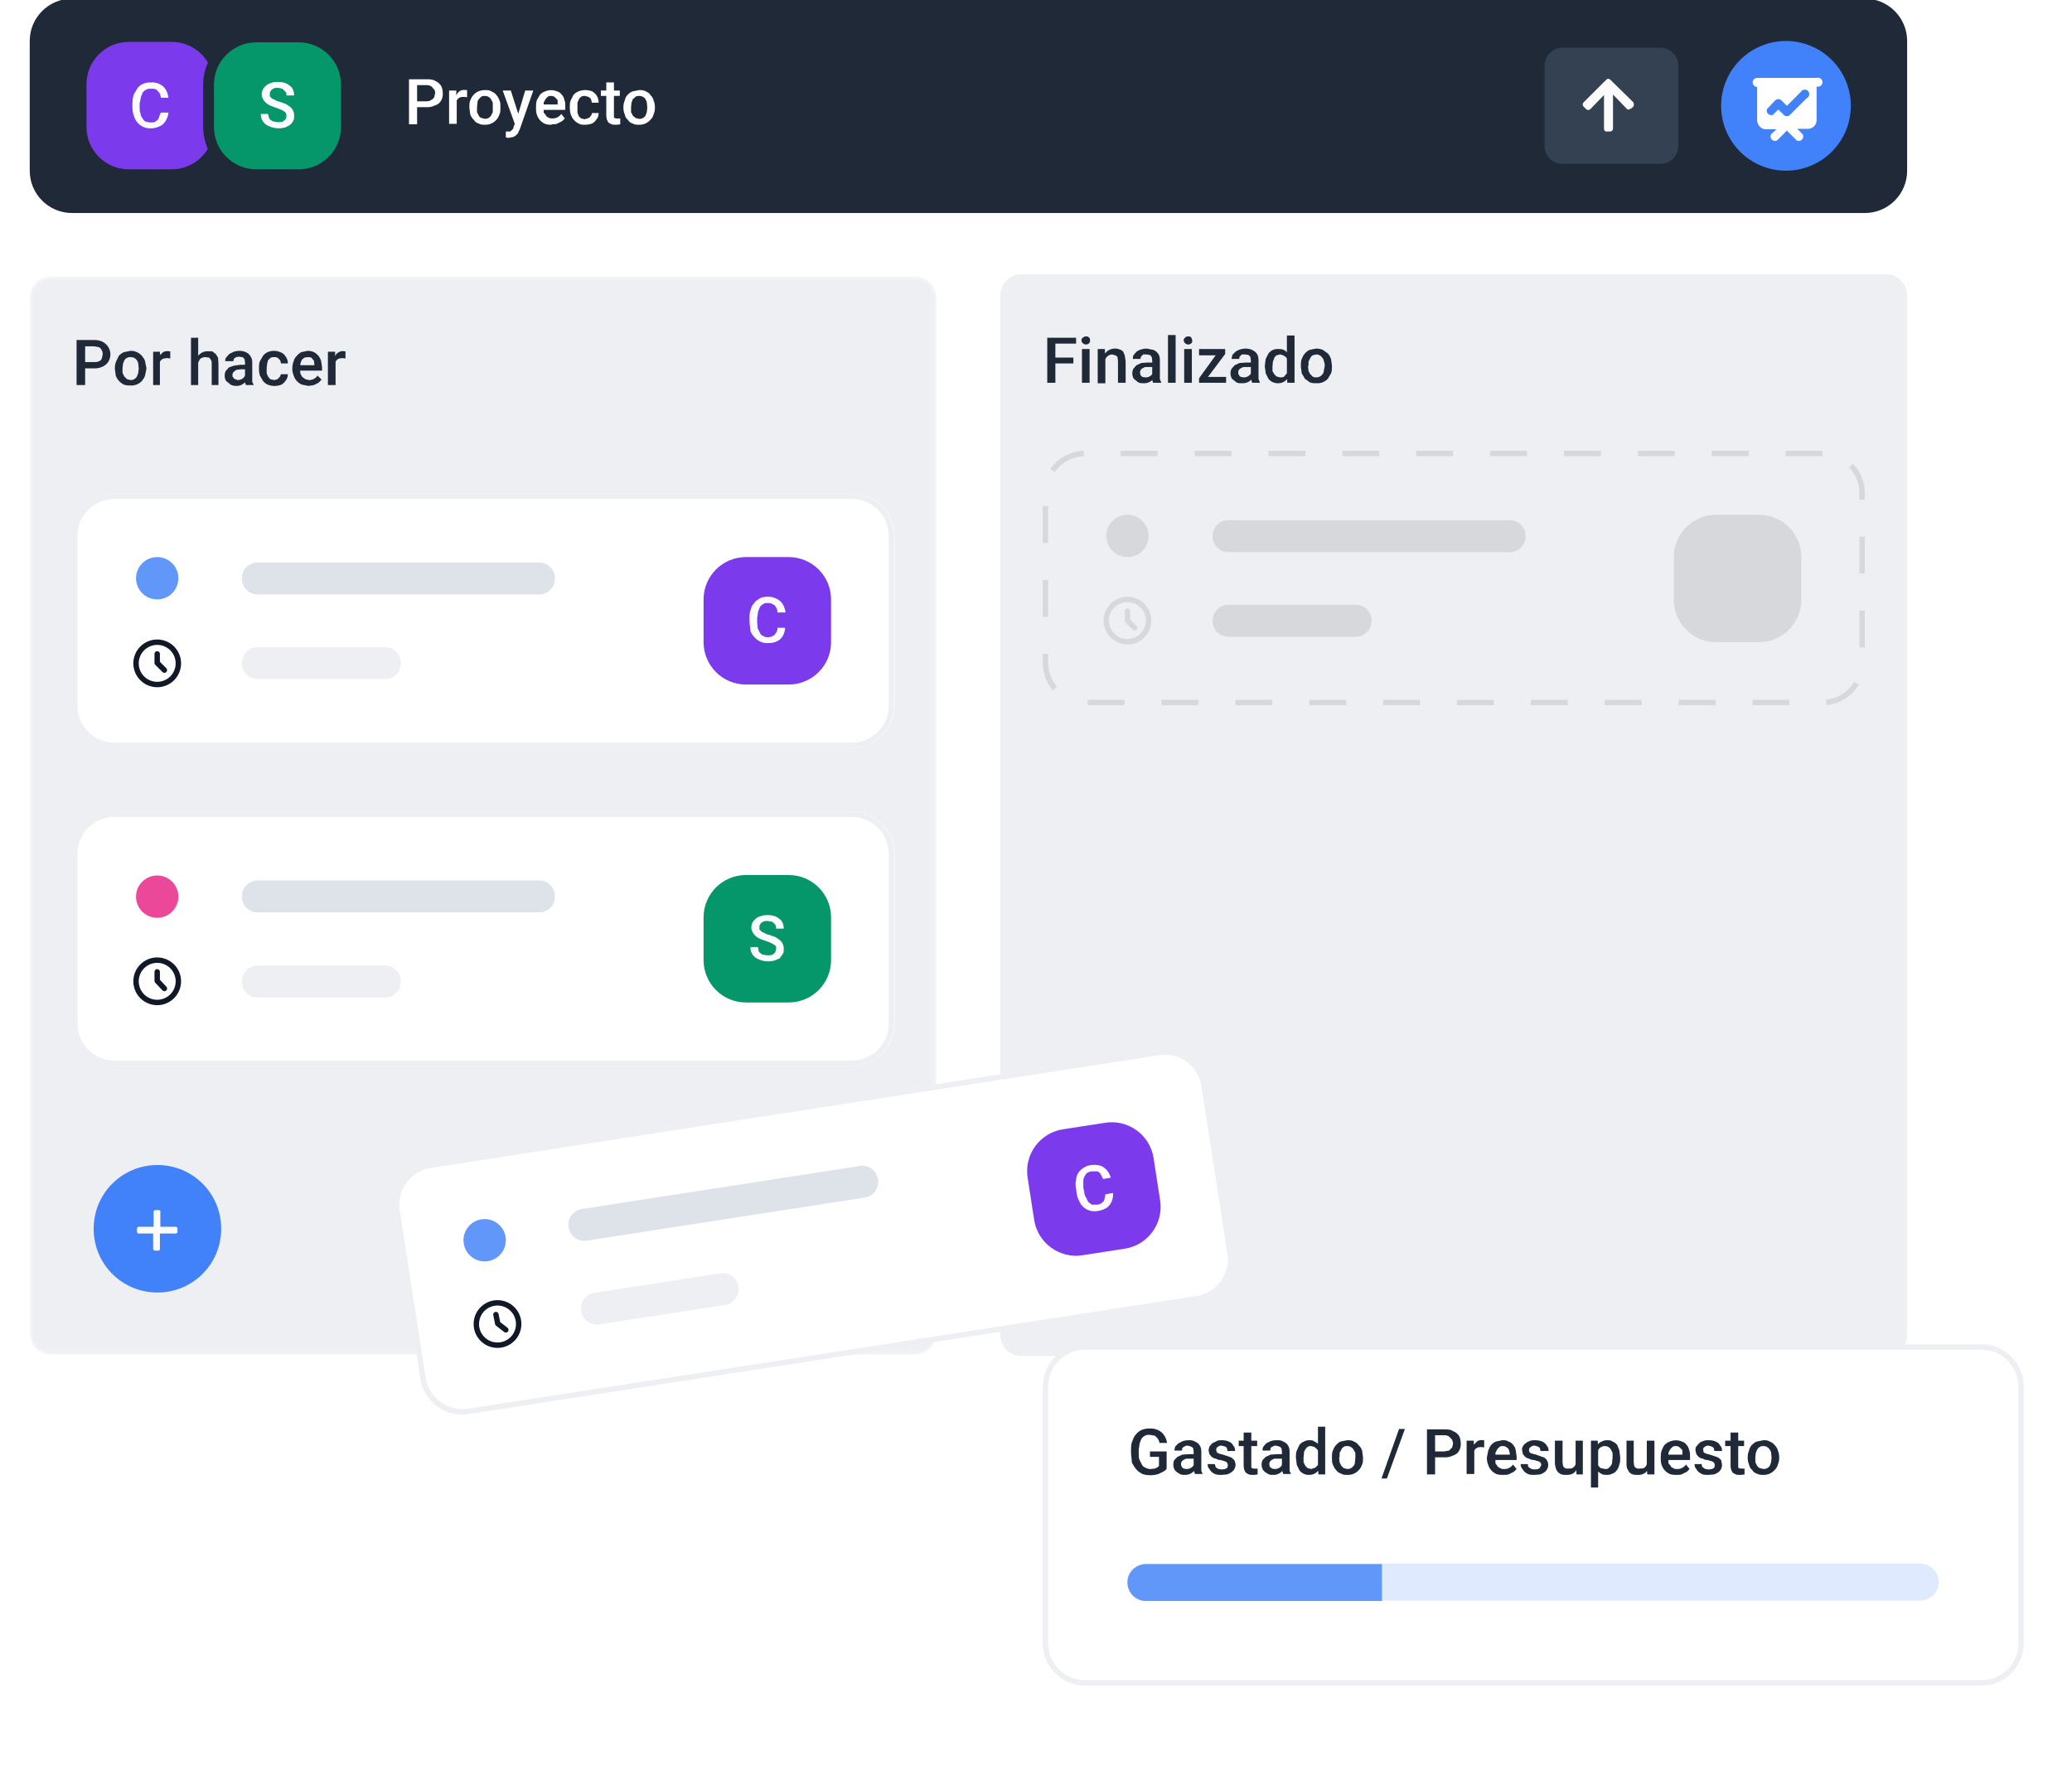 <svg width="460" height="392" viewBox="0 0 460 392" fill="none" xmlns="http://www.w3.org/2000/svg">
<g clip-path="url(#clip0_2587_2902)">
<path d="M414 -0.3H16C10.808 -0.3 6.6 3.908 6.6 9.1V37.9C6.6 43.091 10.808 47.3 16 47.3H414C419.191 47.3 423.4 43.091 423.4 37.9V9.1C423.4 3.908 419.191 -0.3 414 -0.3Z" fill="#1F2937"/>
<path d="M38.1 9.3H28.6C23.409 9.3 19.2 13.509 19.2 18.7V28.2C19.2 33.392 23.409 37.6 28.6 37.6H38.1C43.292 37.6 47.5 33.392 47.5 28.2V18.7C47.5 13.509 43.292 9.3 38.1 9.3Z" fill="#7C3AED"/>
<path d="M35.7 25H37.4C37.347 25.64 37.141 26.257 36.8 26.8C36.5 27.3 36.1 27.8 35.5 28C34.9 28.3 34.3 28.5 33.5 28.5C32.934 28.528 32.368 28.425 31.848 28.199C31.328 27.974 30.867 27.632 30.5 27.2C30.1 26.8 29.9 26.2 29.7 25.7C29.487 25.055 29.386 24.379 29.4 23.7V23C29.4 22.3 29.5 21.6 29.7 21L30.5 19.6C30.832 19.152 31.282 18.806 31.8 18.6C32.3 18.4 32.8 18.3 33.5 18.3C34.19 18.258 34.879 18.396 35.5 18.7C36.1 19 36.5 19.4 36.8 19.9C37.1 20.4 37.3 21 37.4 21.7H35.7C35.7 21.3 35.5 20.9 35.4 20.6L34.7 19.9C34.4 19.7 34 19.7 33.5 19.7C33.1 19.7 32.8 19.7 32.5 19.9C32.187 20.029 31.911 20.235 31.7 20.5L31.3 21.5L31 23V23.8C31 24.4 31 24.8 31.2 25.2C31.2 25.6 31.4 26 31.6 26.2C31.8 26.6 32 26.8 32.3 27L33.3 27.2C33.8 27.2 34.3 27.2 34.5 27C34.8 26.8 35.1 26.6 35.2 26.3L35.6 25.2L35.7 25Z" fill="#FBFBFB"/>
<path d="M66.3 8.2H56.9C51.046 8.2 46.3 12.946 46.3 18.8V28.2C46.3 34.054 51.046 38.8 56.9 38.8H66.3C72.154 38.8 76.9 34.054 76.9 28.2V18.8C76.9 12.946 72.154 8.2 66.3 8.2Z" fill="#059669" stroke="#1F2937" stroke-width="2.4"/>
<path d="M63.6 25.8L63.5 25.2C63.436 25.043 63.333 24.906 63.2 24.8L62.5 24.4L61.5 24L60.1 23.5C59.745 23.34 59.409 23.138 59.1 22.9C58.8 22.6 58.5 22.3 58.4 22C58.214 21.699 58.11 21.354 58.1 21C58.092 20.61 58.179 20.225 58.353 19.876C58.527 19.528 58.784 19.227 59.1 19C59.4 18.7 59.8 18.5 60.3 18.4C60.7 18.2 61.2 18.2 61.7 18.2C62.4 18.2 63.1 18.3 63.7 18.6C64.2 18.9 64.6 19.2 64.9 19.6C65.2 20.2 65.3 20.6 65.3 21.2H63.6C63.6 20.9 63.6 20.6 63.4 20.4L62.7 19.7L61.7 19.5C61.3 19.5 60.9 19.5 60.7 19.7C60.572 19.739 60.453 19.803 60.349 19.889C60.246 19.975 60.162 20.081 60.1 20.2C59.9 20.4 59.9 20.7 59.9 20.9V21.4L60.4 21.9L61.1 22.2C61.3 22.4 61.7 22.5 62.1 22.6L63.5 23.1L64.5 23.8C64.774 24.053 64.988 24.363 65.127 24.709C65.265 25.055 65.324 25.428 65.3 25.8C65.3 26.2 65.3 26.6 65.1 26.8C64.9 27.2 64.7 27.5 64.3 27.8L63.3 28.3C62.597 28.495 61.86 28.542 61.138 28.439C60.415 28.335 59.721 28.084 59.1 27.7C58.715 27.432 58.404 27.072 58.194 26.653C57.984 26.234 57.883 25.768 57.9 25.3H59.5L59.7 26.1C59.8 26.4 60 26.6 60.2 26.7C60.4 26.9 60.6 27 60.9 27C61.522 27.175 62.179 27.175 62.8 27L63.4 26.5L63.6 25.8Z" fill="#FBFBFB"/>
<path d="M94.7 23.8H92V22.5H94.7C95.1 22.5 95.5 22.4 95.7 22.2C96 22.1 96.2 21.9 96.4 21.6L96.6 20.7C96.6 20.4 96.6 20.1 96.4 19.9L95.8 19.2C95.47 18.995 95.088 18.891 94.7 18.9H92.6V27.6H90.8V17.6H94.7C95.4 17.6 96.1 17.6 96.7 18C97.2 18.2 97.6 18.6 97.9 19C98.2 19.6 98.3 20.1 98.3 20.7C98.338 21.294 98.199 21.886 97.9 22.4C97.6 22.9 97.2 23.2 96.6 23.4C95.979 23.704 95.29 23.842 94.6 23.8H94.7ZM101.4 21.5V27.5H99.7V20.1H101.3V21.5H101.4ZM103.7 20.1V21.6C103.207 21.481 102.693 21.481 102.2 21.6C101.978 21.678 101.779 21.81 101.622 21.985C101.465 22.16 101.354 22.371 101.3 22.6L101.2 23.3H100.8C100.8 22.8 100.8 22.4 101 22C101 21.6 101.2 21.3 101.4 21C101.6 20.6 101.8 20.4 102.1 20.2C102.496 19.981 102.956 19.91 103.4 20H103.7V20.1ZM104.2 23.9V23.8C104.2 23.2 104.2 22.8 104.4 22.3C104.6 21.8 104.8 21.4 105.1 21.1C105.4 20.753 105.777 20.479 106.2 20.3C106.6 20.1 107.2 20 107.7 20C108.2 20 108.7 20 109.1 20.3C109.6 20.5 109.9 20.7 110.2 21.1C110.5 21.4 110.7 21.8 110.9 22.3C111.1 22.7 111.1 23.3 111.1 23.8V23.9C111.1 24.5 111.1 24.9 110.9 25.4C110.7 25.9 110.5 26.3 110.2 26.6C109.89 26.956 109.505 27.24 109.073 27.43C108.641 27.62 108.172 27.712 107.7 27.7C107.1 27.7 106.7 27.7 106.2 27.4C105.8 27.3 105.4 27 105.2 26.6C104.8 26.3 104.6 25.9 104.4 25.4L104.2 23.9ZM105.9 23.8V24.9L106.3 25.7C106.4 25.9 106.6 26.1 106.9 26.2L107.7 26.4C107.957 26.396 108.209 26.331 108.435 26.209C108.662 26.087 108.855 25.913 109 25.7L109.4 24.9V22.8L109 22C108.855 21.788 108.662 21.613 108.435 21.491C108.209 21.369 107.957 21.304 107.7 21.3C107.3 21.3 107.1 21.3 106.8 21.5L106.3 22C106.1 22.3 106 22.5 106 22.8L105.9 23.8ZM114.6 26.8L116.6 20.1H118.4L115.4 28.7L115.1 29.3C115.1 29.5 114.9 29.7 114.7 29.9C114.505 30.115 114.267 30.286 114 30.4L113 30.6H112.7C112.566 30.571 112.432 30.537 112.3 30.5V29.2C112.4 29.203 112.5 29.203 112.6 29.2H113.3L113.7 28.8C113.9 28.7 114 28.5 114 28.2L114.6 26.8ZM113.4 20.1L115.2 25.7L115.5 27.5L114.4 27.8L111.6 20.1H113.4ZM122.5 27.7C122 27.7 121.5 27.7 121 27.5C120.576 27.312 120.197 27.036 119.887 26.692C119.577 26.347 119.343 25.941 119.2 25.5C119.051 25.049 118.983 24.575 119 24.1V23.8C119 23.3 119 22.8 119.2 22.2L119.9 21C120.211 20.689 120.586 20.45 121 20.3C121.426 20.116 121.885 20.02 122.35 20.02C122.814 20.02 123.274 20.116 123.7 20.3C124.1 20.4 124.5 20.7 124.7 21C125 21.3 125.2 21.7 125.3 22.2C125.5 22.6 125.5 23.1 125.5 23.6V24.4H119.8V23.2H123.8V22.2L123.2 21.6C123 21.4 122.7 21.3 122.3 21.3C122.1 21.3 121.8 21.3 121.6 21.5L121.1 22L120.7 22.8V25L121.2 25.6C121.3 25.9 121.5 26 121.8 26.1C122 26.3 122.3 26.3 122.6 26.3C122.991 26.317 123.38 26.234 123.73 26.059C124.079 25.884 124.379 25.623 124.6 25.3L125.4 26.3L124.8 26.9L123.8 27.4C123.5 27.6 123 27.6 122.5 27.6V27.7ZM129.9 26.4C130.1 26.4 130.4 26.4 130.6 26.2C130.8 26.2 131 26 131.1 25.8C131.3 25.6 131.4 25.4 131.4 25.1H132.9C132.9 25.6 132.8 26.1 132.5 26.4C132.251 26.808 131.908 27.151 131.5 27.4C131 27.6 130.5 27.7 129.9 27.7C129.3 27.7 128.9 27.7 128.4 27.4C128.013 27.208 127.672 26.936 127.4 26.6C127.1 26.3 126.9 25.9 126.7 25.4C126.567 24.945 126.5 24.474 126.5 24V23.7C126.5 23.2 126.5 22.7 126.7 22.3L127.3 21.1C127.6 20.7 128 20.5 128.4 20.3C129.393 19.894 130.506 19.894 131.5 20.3C131.937 20.552 132.297 20.917 132.544 21.357C132.79 21.797 132.913 22.296 132.9 22.8H131.4L131.2 22C131 21.8 130.9 21.6 130.6 21.5L129.9 21.3C129.5 21.3 129.3 21.3 129 21.5C128.8 21.7 128.6 21.8 128.5 22.1L128.2 22.8V25L128.5 25.8L129 26.3L129.9 26.5V26.4ZM137.6 20.1V21.3H133.4V20.1H137.6ZM134.6 18.3H136.3V26.1L136.7 26.3H137.1C137.299 26.323 137.5 26.323 137.7 26.3V27.6C137.339 27.68 136.969 27.714 136.6 27.7C136.2 27.7 135.9 27.7 135.6 27.5C135.3 27.4 135 27.2 134.9 26.9C134.7 26.5 134.6 26.1 134.6 25.6V18.3ZM138.4 23.9V23.8C138.4 23.2 138.5 22.8 138.7 22.3C138.8 21.8 139 21.4 139.3 21.1C139.6 20.753 139.977 20.479 140.4 20.3L141.9 20C142.4 20 142.9 20 143.4 20.3C143.8 20.5 144.2 20.7 144.4 21.1C144.7 21.4 145 21.8 145.1 22.3C145.3 22.7 145.4 23.3 145.4 23.8V23.9C145.4 24.5 145.3 24.9 145.1 25.4C145 25.9 144.7 26.3 144.4 26.6C144.09 26.956 143.705 27.24 143.273 27.43C142.841 27.62 142.372 27.712 141.9 27.7C141.4 27.7 140.9 27.7 140.4 27.4C140 27.3 139.6 27 139.4 26.6C139 26.3 138.8 25.9 138.7 25.4C138.5 25 138.4 24.4 138.4 23.9ZM140.1 23.8V24.9L140.5 25.7L141.1 26.2L141.9 26.4C142.174 26.413 142.446 26.355 142.691 26.233C142.936 26.11 143.146 25.927 143.3 25.7L143.6 24.9L143.7 23.9V23.8L143.6 22.8C143.6 22.5 143.4 22.3 143.3 22C143.146 21.773 142.936 21.59 142.691 21.467C142.446 21.345 142.174 21.287 141.9 21.3C141.6 21.3 141.3 21.3 141.1 21.5L140.5 22L140.2 22.8L140.1 23.8Z" fill="white"/>
<path d="M368.6 10.6H346.9C344.691 10.6 342.9 12.391 342.9 14.6V32.4C342.9 34.609 344.691 36.4 346.9 36.4H368.6C370.81 36.4 372.6 34.609 372.6 32.4V14.6C372.6 12.391 370.81 10.6 368.6 10.6Z" fill="#344152"/>
<path d="M362 24.2L362.6 23.7C362.688 23.548 362.734 23.375 362.734 23.2C362.734 23.024 362.688 22.852 362.6 22.7L357.5 17.7C357.444 17.636 357.374 17.585 357.297 17.55C357.219 17.515 357.135 17.497 357.05 17.497C356.965 17.497 356.881 17.515 356.803 17.55C356.726 17.585 356.656 17.636 356.6 17.7L351.6 22.7C351.3 23 351.3 23.4 351.6 23.7L352.1 24.2C352.4 24.5 352.8 24.5 353.1 24.2L356.1 21.1V28.6C356.1 28.9 356.3 29.2 356.6 29.2H357.5C357.8 29.2 358.1 28.9 358.1 28.6V21L361.1 24.1C361.3 24.4 361.7 24.4 362 24.1V24.2Z" fill="#FBFBFB"/>
<path fill-rule="evenodd" clip-rule="evenodd" d="M396.5 37.9C400.319 37.9 403.981 36.383 406.682 33.682C409.382 30.982 410.9 27.319 410.9 23.5C410.9 19.681 409.382 16.018 406.682 13.318C403.981 10.617 400.319 9.1 396.5 9.1C392.68 9.1 389.018 10.617 386.317 13.318C383.617 16.018 382.1 19.681 382.1 23.5C382.1 27.319 383.617 30.982 386.317 33.682C389.018 36.383 392.68 37.9 396.5 37.9Z" fill="#4181FA"/>
<path fill-rule="evenodd" clip-rule="evenodd" d="M390.1 17.3C389.834 17.3 389.58 17.405 389.392 17.593C389.205 17.78 389.1 18.035 389.1 18.3C389.1 18.565 389.205 18.82 389.392 19.007C389.58 19.195 389.834 19.3 390.1 19.3V26.7C390.1 27.7 390.9 28.7 392 28.7H394.4L393.2 29.8C393.093 29.985 393.049 30.199 393.073 30.412C393.097 30.624 393.188 30.823 393.334 30.979C393.479 31.136 393.67 31.241 393.88 31.281C394.09 31.321 394.307 31.293 394.5 31.2L396.7 29L398.9 31.2C399.092 31.293 399.309 31.321 399.519 31.281C399.729 31.241 399.92 31.136 400.066 30.979C400.211 30.823 400.302 30.624 400.326 30.412C400.351 30.199 400.306 29.985 400.2 29.8L399 28.6H401.4C402.4 28.6 403.3 27.8 403.3 26.7V19.2C403.45 19.249 403.61 19.262 403.766 19.238C403.922 19.214 404.07 19.153 404.198 19.06C404.326 18.967 404.431 18.846 404.502 18.705C404.574 18.564 404.612 18.408 404.612 18.25C404.612 18.092 404.574 17.936 404.502 17.795C404.431 17.654 404.326 17.533 404.198 17.44C404.07 17.347 403.922 17.286 403.766 17.262C403.61 17.238 403.45 17.251 403.3 17.3H390H390.1ZM401.1 21.8C401.241 21.732 401.364 21.632 401.459 21.508C401.555 21.384 401.62 21.239 401.649 21.085C401.678 20.931 401.671 20.772 401.627 20.622C401.584 20.471 401.506 20.333 401.399 20.218C401.293 20.104 401.161 20.015 401.014 19.961C400.867 19.907 400.709 19.887 400.553 19.905C400.398 19.923 400.249 19.977 400.118 20.063C399.987 20.149 399.878 20.264 399.8 20.4L396.7 23.5L395.5 22.3C395.313 22.117 395.061 22.014 394.8 22.014C394.538 22.014 394.287 22.117 394.1 22.3L392.3 24.2C392.227 24.382 392.209 24.581 392.248 24.773C392.288 24.964 392.382 25.14 392.521 25.279C392.659 25.417 392.835 25.512 393.027 25.551C393.219 25.59 393.418 25.573 393.6 25.5L394.8 24.3L396 25.5C396.4 25.9 397 25.9 397.4 25.5L401.1 21.8Z" fill="white"/>
<mask id="mask0_2587_2902" style="mask-type:luminance" maskUnits="userSpaceOnUse" x="6" y="61" width="202" height="240">
<path d="M203.2 61.4H11.3C8.704 61.4 6.6 63.504 6.6 66.1V296.1C6.6 298.696 8.704 300.8 11.3 300.8H203.2C205.795 300.8 207.9 298.696 207.9 296.1V66.1C207.9 63.504 205.795 61.4 203.2 61.4Z" fill="white"/>
</mask>
<g mask="url(#mask0_2587_2902)">
<path d="M203.2 61.4H11.3C8.704 61.4 6.6 63.504 6.6 66.1V296.1C6.6 298.696 8.704 300.8 11.3 300.8H203.2C205.795 300.8 207.9 298.696 207.9 296.1V66.1C207.9 63.504 205.795 61.4 203.2 61.4Z" fill="#EDEFF3"/>
<path d="M20.9 81.8H18.3V80.4H20.9C21.3 80.4 21.7 80.4 22 80.2C22.3 80.1 22.5 79.9 22.6 79.6L22.8 78.7C22.8 78.4 22.8 78.1 22.6 77.8C22.5 77.5 22.3 77.3 22 77.1L20.9 76.9H18.9V85.5H17V75.5H20.8C21.6 75.5 22.2 75.6 22.8 75.9C23.3 76.2 23.8 76.6 24 77C24.331 77.505 24.508 78.096 24.508 78.7C24.508 79.304 24.331 79.895 24 80.4C23.695 80.833 23.281 81.178 22.8 81.4C22.2 81.7 21.6 81.8 20.8 81.8H20.9ZM25.5 81.8C25.5 81.2 25.6 80.7 25.8 80.2L26.4 79C26.701 78.653 27.077 78.379 27.5 78.2L29 77.9C29.5 77.9 30 78 30.4 78.2C30.9 78.4 31.2 78.7 31.5 79C31.8 79.4 32.1 79.8 32.2 80.2L32.5 81.7V81.9L32.2 83.4C32.1 83.8 31.8 84.2 31.5 84.6C31.181 84.938 30.792 85.203 30.36 85.376C29.928 85.548 29.464 85.625 29 85.6C28.5 85.6 28 85.6 27.5 85.4C26.664 84.991 26.019 84.274 25.7 83.4L25.5 81.9V81.8ZM27.2 81.8V82.8L27.6 83.6L28.2 84.2L29 84.4C29.283 84.403 29.562 84.33 29.808 84.189C30.054 84.049 30.258 83.845 30.4 83.6L30.7 82.8L30.8 81.8L30.7 80.8C30.7 80.5 30.5 80.2 30.4 80C30.246 79.773 30.037 79.59 29.791 79.467C29.546 79.344 29.274 79.287 29 79.3C28.7 79.3 28.4 79.3 28.2 79.5C27.9 79.5 27.8 79.8 27.6 80L27.3 80.8L27.2 81.8ZM35.5 79.5V85.5H34V78.1H35.5L35.6 79.5H35.5ZM37.8 78V79.6C37.339 79.5 36.861 79.5 36.4 79.6C36.16 79.663 35.94 79.789 35.764 79.964C35.589 80.14 35.463 80.36 35.4 80.6V81.2H35L35.1 80L35.5 78.9L36.2 78.2C36.596 77.981 37.057 77.91 37.5 78H37.8ZM44 75V85.5H42.4V75H44ZM43.7 81.5H43.2C43.2 81 43.2 80.5 43.4 80.1C43.5 79.7 43.7 79.3 44 79C44.248 78.682 44.567 78.426 44.932 78.252C45.296 78.079 45.696 77.992 46.1 78H47.1L47.9 78.6L48.4 79.4L48.5 80.7V85.5H47V80.7C47 80.4 47 80.1 46.8 79.9C46.725 79.694 46.584 79.518 46.4 79.4L45.6 79.3C45.3 79.3 45.1 79.3 44.8 79.5C44.6 79.5 44.4 79.7 44.3 79.9L43.9 80.7V81.5H43.7ZM54.4 84V80.5L54.3 79.8C54.2 79.578 54.022 79.4 53.8 79.3L53.1 79.2L52.4 79.3L51.9 79.7L51.8 80.2H50C50 79.9 50 79.6 50.2 79.4L50.9 78.6L51.9 78.1C52.288 77.972 52.692 77.905 53.1 77.9C53.7 77.9 54.1 78 54.6 78.2C55 78.4 55.4 78.7 55.6 79.1C55.9 79.5 56 79.9 56 80.5V84.8L56.3 85.4V85.5H54.6C54.512 85.308 54.445 85.106 54.4 84.9V84ZM54.7 81V82H53.5L52.7 82.1C52.4 82.1 52.2 82.3 52.1 82.4C51.943 82.491 51.813 82.622 51.725 82.781C51.637 82.939 51.594 83.119 51.6 83.3C51.6 83.5 51.6 83.7 51.8 83.8C51.8 84 52 84.1 52.2 84.2L52.8 84.4C53.097 84.4 53.389 84.328 53.65 84.188C53.912 84.049 54.135 83.847 54.3 83.6L54.5 83L55.1 83.8L54.8 84.4C54.66 84.621 54.492 84.823 54.3 85C53.812 85.456 53.168 85.706 52.5 85.7C52 85.7 51.5 85.6 51.2 85.4L50.2 84.6C50.009 84.268 49.9 83.895 49.883 83.512C49.865 83.129 49.94 82.748 50.1 82.4L50.8 81.6L51.9 81.2L53.4 81H54.7ZM60.9 84.4L61.6 84.2L62.1 83.7L62.4 83.1H63.9C63.9 83.6 63.8 84 63.5 84.4C63.251 84.808 62.908 85.151 62.5 85.4C61.507 85.806 60.394 85.806 59.4 85.4C59.013 85.208 58.672 84.936 58.4 84.6L57.7 83.4C57.558 82.913 57.49 82.407 57.5 81.9V81.7C57.5 81.2 57.5 80.7 57.7 80.2L58.4 79C58.6 78.7 59 78.4 59.4 78.2C59.8 78 60.4 77.9 60.9 77.9C61.5 77.9 62 78.1 62.5 78.3C62.9 78.5 63.3 78.9 63.5 79.3C63.8 79.7 63.9 80.2 63.9 80.7H62.4L62.2 80L61.7 79.5C61.4 79.3 61.2 79.3 60.9 79.3C60.5 79.3 60.3 79.3 60 79.5L59.5 80L59.3 80.8L59.2 81.7V82.9L59.5 83.6L60 84.2L60.9 84.4ZM68.5 85.7L67 85.4C66.576 85.212 66.197 84.936 65.887 84.592C65.577 84.247 65.343 83.841 65.2 83.4C65.028 82.987 64.927 82.547 64.9 82.1V81.8C64.9 81.2 65 80.7 65.2 80.2C65.3 79.7 65.6 79.3 65.9 79C66.172 78.665 66.513 78.392 66.9 78.2L68.3 77.9C68.8 77.9 69.3 78 69.7 78.2C70.09 78.405 70.433 78.689 70.709 79.033C70.984 79.377 71.185 79.774 71.3 80.2L71.5 81.6V82.3H65.7V81.1H69.8V81L69.7 80.1L69.2 79.5C69 79.3 68.7 79.3 68.3 79.3L67.6 79.4L67 79.9L66.7 80.7L66.6 81.7V82.1L66.7 83L67.1 83.7L67.8 84.2L68.6 84.4C68.974 84.4 69.343 84.31 69.674 84.135C70.005 83.961 70.288 83.709 70.5 83.4L71.4 84.3L70.7 85L69.7 85.5L68.5 85.7ZM74.5 79.5V85.5H72.8V78.1H74.4V79.5H74.5ZM76.7 78V79.6C76.239 79.5 75.761 79.5 75.3 79.6C75.078 79.678 74.879 79.81 74.722 79.985C74.565 80.16 74.454 80.371 74.4 80.6L74.3 81.2H73.9L74 80L74.5 78.9C74.6 78.6 74.9 78.4 75.2 78.2C75.596 77.981 76.057 77.91 76.5 78H76.7Z" fill="#1F2937"/>
<g filter="url(#filter0_d_2587_2902)">
<path d="M189.2 100.7H25.5C20.308 100.7 16.1 104.909 16.1 110.1V147.8C16.1 152.992 20.308 157.2 25.5 157.2H189.2C194.391 157.2 198.6 152.992 198.6 147.8V110.1C198.6 104.909 194.391 100.7 189.2 100.7Z" fill="white"/>
<path d="M34.899 124.2C37.495 124.2 39.599 122.096 39.599 119.5C39.599 116.904 37.495 114.8 34.899 114.8C32.303 114.8 30.199 116.904 30.199 119.5C30.199 122.096 32.303 124.2 34.899 124.2Z" fill="#6297FA"/>
<path d="M119.699 116H57.199C55.266 116 53.699 117.567 53.699 119.5V119.6C53.699 121.533 55.266 123.1 57.199 123.1H119.699C121.632 123.1 123.199 121.533 123.199 119.6V119.5C123.199 117.567 121.632 116 119.699 116Z" fill="#DEE2E9"/>
<path d="M34.899 136.3V138.3L36.499 139.9M39.599 138.4C39.599 139.647 39.104 140.842 38.223 141.723C37.341 142.605 36.146 143.1 34.899 143.1C33.653 143.1 32.457 142.605 31.576 141.723C30.694 140.842 30.199 139.647 30.199 138.4C30.199 137.154 30.694 135.958 31.576 135.077C32.457 134.195 33.653 133.7 34.899 133.7C36.146 133.7 37.341 134.195 38.223 135.077C39.104 135.958 39.599 137.154 39.599 138.4Z" stroke="#111827" stroke-width="1.2" stroke-linecap="round" stroke-linejoin="round"/>
<path d="M85.499 134.8H57.199C55.266 134.8 53.699 136.367 53.699 138.3V138.4C53.699 140.333 55.266 141.9 57.199 141.9H85.499C87.432 141.9 88.999 140.333 88.999 138.4V138.3C88.999 136.367 87.432 134.8 85.499 134.8Z" fill="#EDEFF3"/>
<path d="M175.099 114.8H165.599C160.408 114.8 156.199 119.009 156.199 124.2V133.7C156.199 138.892 160.408 143.1 165.599 143.1H175.099C180.291 143.1 184.499 138.892 184.499 133.7V124.2C184.499 119.009 180.291 114.8 175.099 114.8Z" fill="#7C3AED"/>
<path d="M172.599 130.5H174.299C174.277 131.131 174.106 131.748 173.799 132.3C173.497 132.822 173.044 133.24 172.499 133.5C171.899 133.8 171.199 133.9 170.499 133.9C169.933 133.928 169.368 133.825 168.848 133.599C168.328 133.374 167.866 133.032 167.499 132.6C167.099 132.2 166.799 131.7 166.599 131.2L166.399 129.2V128.4C166.399 127.6 166.399 127 166.699 126.4C166.799 125.8 167.099 125.4 167.499 124.9C167.799 124.5 168.299 124.2 168.799 123.9C169.299 123.7 169.799 123.6 170.499 123.6C171.198 123.589 171.888 123.762 172.499 124.1C173.099 124.4 173.499 124.8 173.799 125.3C174.099 125.8 174.299 126.4 174.399 127.1H172.599C172.599 126.6 172.499 126.3 172.299 126C172.199 125.7 171.899 125.4 171.599 125.3C171.299 125.1 170.999 125 170.499 125C170.099 125 169.699 125 169.499 125.2C169.174 125.357 168.898 125.599 168.699 125.9L168.299 126.9L168.099 128.4V129.2L168.199 130.6L168.699 131.6C168.799 131.9 169.099 132.2 169.399 132.3C169.699 132.5 169.999 132.6 170.399 132.6C170.899 132.6 171.299 132.5 171.599 132.3C171.899 132.2 172.099 131.9 172.299 131.6C172.499 131.3 172.599 131 172.599 130.6V130.5Z" fill="#FBFBFB"/>
<path d="M189.1 101.3H25.4C20.54 101.3 16.6 105.24 16.6 110.1V147.8C16.6 152.66 20.54 156.6 25.4 156.6H189.1C193.96 156.6 197.9 152.66 197.9 147.8V110.1C197.9 105.24 193.96 101.3 189.1 101.3Z" stroke="#EDEFF3" stroke-width="1.2"/>
</g>
<g filter="url(#filter1_d_2587_2902)">
<path d="M189.2 171.3H25.5C20.308 171.3 16.1 175.509 16.1 180.7V218.4C16.1 223.592 20.308 227.8 25.5 227.8H189.2C194.391 227.8 198.6 223.592 198.6 218.4V180.7C198.6 175.509 194.391 171.3 189.2 171.3Z" fill="white"/>
<path d="M34.899 194.9C37.495 194.9 39.599 192.796 39.599 190.2C39.599 187.604 37.495 185.5 34.899 185.5C32.303 185.5 30.199 187.604 30.199 190.2C30.199 192.796 32.303 194.9 34.899 194.9Z" fill="#EC4899"/>
<path d="M119.699 186.6H57.199C55.266 186.6 53.699 188.167 53.699 190.1V190.2C53.699 192.133 55.266 193.7 57.199 193.7H119.699C121.632 193.7 123.199 192.133 123.199 190.2V190.1C123.199 188.167 121.632 186.6 119.699 186.6Z" fill="#DEE2E9"/>
<path d="M34.899 206.9V208.9L36.499 210.6M39.599 209C39.599 210.247 39.104 211.442 38.223 212.323C37.341 213.205 36.146 213.7 34.899 213.7C33.653 213.7 32.457 213.205 31.576 212.323C30.694 211.442 30.199 210.247 30.199 209C30.199 207.754 30.694 206.558 31.576 205.677C32.457 204.795 33.653 204.3 34.899 204.3C36.146 204.3 37.341 204.795 38.223 205.677C39.104 206.558 39.599 207.754 39.599 209Z" stroke="#111827" stroke-width="1.2" stroke-linecap="round" stroke-linejoin="round"/>
<path d="M85.499 205.5H57.199C55.266 205.5 53.699 207.067 53.699 209V209.1C53.699 211.033 55.266 212.6 57.199 212.6H85.499C87.432 212.6 88.999 211.033 88.999 209.1V209C88.999 207.067 87.432 205.5 85.499 205.5Z" fill="#EDEFF3"/>
<path d="M175.099 185.4H165.599C160.408 185.4 156.199 189.609 156.199 194.8V204.3C156.199 209.491 160.408 213.7 165.599 213.7H175.099C180.291 213.7 184.499 209.491 184.499 204.3V194.8C184.499 189.609 180.291 185.4 175.099 185.4Z" fill="#059669"/>
<path d="M172.299 201.9V201.3C172.207 201.131 172.069 200.992 171.899 200.9L171.199 200.5C170.874 200.347 170.54 200.213 170.199 200.1L168.799 199.6C168.444 199.44 168.108 199.238 167.799 199C167.499 198.7 167.199 198.4 167.099 198.1C166.913 197.799 166.809 197.454 166.799 197.1C166.791 196.711 166.878 196.325 167.052 195.976C167.227 195.628 167.483 195.327 167.799 195.1C168.099 194.8 168.499 194.6 168.999 194.5C169.399 194.3 169.899 194.3 170.399 194.3C171.199 194.3 171.799 194.4 172.399 194.7C172.899 195 173.299 195.3 173.599 195.7C173.899 196.3 173.999 196.7 173.999 197.3H172.299C172.299 197 172.299 196.7 172.099 196.4L171.499 195.8L170.399 195.6C169.999 195.6 169.599 195.6 169.399 195.8C169.271 195.839 169.152 195.903 169.049 195.989C168.946 196.075 168.861 196.181 168.799 196.3C168.599 196.5 168.599 196.8 168.599 197V197.5L169.099 198L169.799 198.3C169.999 198.5 170.399 198.6 170.799 198.7L172.199 199.2L173.199 199.9C173.473 200.153 173.687 200.463 173.826 200.809C173.964 201.156 174.024 201.528 173.999 201.9C173.999 202.3 173.999 202.6 173.799 202.9L173.099 203.9L171.899 204.4C171.211 204.581 170.493 204.62 169.788 204.517C169.084 204.414 168.408 204.17 167.799 203.8C167.415 203.532 167.103 203.172 166.893 202.753C166.684 202.334 166.583 201.869 166.599 201.4H168.299L168.399 202.2C168.499 202.5 168.699 202.7 168.899 202.8C169.099 203 169.299 203.1 169.599 203.1C170.221 203.275 170.878 203.275 171.499 203.1L172.099 202.6L172.299 201.9Z" fill="#FBFBFB"/>
<path d="M189.1 171.9H25.4C20.54 171.9 16.6 175.84 16.6 180.7V218.4C16.6 223.26 20.54 227.2 25.4 227.2H189.1C193.96 227.2 197.9 223.26 197.9 218.4V180.7C197.9 175.84 193.96 171.9 189.1 171.9Z" stroke="#EDEFF3" stroke-width="1.2"/>
</g>
</g>
<path d="M418.7 60.9H226.8C224.204 60.9 222.1 63.004 222.1 65.6V296.4C222.1 298.996 224.204 301.1 226.8 301.1H418.7C421.295 301.1 423.4 298.996 423.4 296.4V65.6C423.4 63.004 421.295 60.9 418.7 60.9Z" fill="#EDEFF3"/>
<path d="M234.3 75V85H232.5V75H234.3ZM238.3 79.4V80.7H233.8V79.4H238.3ZM238.9 75V76.3H233.9V75H238.9ZM241.9 77.5V85H240.2V77.5H241.9ZM240.1 75.5C240.1 75.3 240.2 75.1 240.4 75C240.6 74.8 240.8 74.7 241.1 74.7C241.4 74.7 241.6 74.7 241.8 75C242 75.1 242 75.3 242 75.6C242 75.8 242 76 241.8 76.2C241.615 76.388 241.364 76.496 241.1 76.5C240.836 76.496 240.585 76.388 240.4 76.2C240.31 76.128 240.236 76.037 240.184 75.933C240.132 75.829 240.104 75.716 240.1 75.6V75.5ZM245.4 79.1V85.1H243.7V77.5H245.3V79.1H245.4ZM245.1 81H244.6C244.6 80.5 244.6 80 244.8 79.5C244.9 79.1 245.1 78.7 245.4 78.4C245.653 78.087 245.973 77.835 246.337 77.662C246.7 77.489 247.098 77.4 247.5 77.4C247.9 77.4 248.2 77.4 248.5 77.6C248.8 77.6 249 77.8 249.3 78L249.7 78.9L249.9 80.2V85H248.2V80.2L248.1 79.3C247.988 79.11 247.81 78.968 247.6 78.9L246.9 78.7C246.643 78.704 246.391 78.769 246.164 78.891C245.938 79.013 245.745 79.188 245.6 79.4L245.2 80.1L245.1 81ZM255.8 83.5V80L255.7 79.3C255.6 79.078 255.422 78.9 255.2 78.8L254.5 78.7H253.8L253.3 79.2L253.2 79.7H251.5C251.5 79.4 251.5 79.1 251.7 78.8L252.3 78.1C252.599 77.872 252.938 77.703 253.3 77.6C253.719 77.462 254.159 77.394 254.6 77.4L256.1 77.7C256.5 77.9 256.9 78.2 257.1 78.5C257.4 78.9 257.5 79.4 257.5 80V84.2L257.8 84.9V85H256C255.905 84.776 255.838 84.541 255.8 84.3V83.5ZM256 80.5V81.5H254.2L253.6 81.8C253.427 81.898 253.286 82.046 253.197 82.224C253.108 82.402 253.074 82.603 253.1 82.8L253.2 83.3L253.6 83.7L254.3 83.8C254.588 83.812 254.874 83.754 255.135 83.633C255.396 83.511 255.624 83.328 255.8 83.1L256 82.5L256.6 83.3L256.3 83.9C256.129 84.127 255.927 84.329 255.7 84.5C255.223 84.896 254.62 85.109 254 85.1C253.5 85.1 253 85.1 252.7 84.9L251.7 84.1C251.509 83.768 251.4 83.395 251.383 83.012C251.365 82.629 251.44 82.248 251.6 81.9L252.3 81.1L253.4 80.6L254.8 80.5H256.1H256ZM261 74.5V85H259.3V74.4H261V74.5ZM264.6 77.5V85H262.9V77.5H264.6ZM262.8 75.5C262.8 75.3 262.9 75.1 263.1 75C263.2 74.8 263.5 74.7 263.8 74.7C264.1 74.7 264.3 74.7 264.5 75L264.7 75.6C264.7 75.8 264.7 76 264.5 76.2C264.315 76.388 264.064 76.496 263.8 76.5C263.536 76.496 263.285 76.388 263.1 76.2C263.01 76.128 262.936 76.037 262.884 75.933C262.832 75.829 262.804 75.716 262.8 75.6V75.5ZM272.2 83.7V85H266.6V83.7H272.2ZM272 78.6L267.2 85H266.2V84L270.9 77.5H272V78.5V78.6ZM271.4 77.6V78.9H266.2V77.5H271.4V77.6ZM277.7 83.6V80L277.6 79.3C277.5 79.078 277.322 78.9 277.1 78.8L276.4 78.7H275.7L275.2 79.2L275.1 79.7H273.4L273.6 78.8L274.3 78.1C274.599 77.872 274.938 77.703 275.3 77.6C275.687 77.473 276.092 77.405 276.5 77.4C277.1 77.4 277.5 77.5 278 77.7C278.4 77.9 278.8 78.2 279 78.5C279.3 78.9 279.4 79.4 279.4 80V84.2L279.7 84.9V85H278C277.905 84.776 277.838 84.541 277.8 84.3V83.5L277.7 83.6ZM278 80.5V81.5H276L275.4 81.8C275.227 81.898 275.086 82.046 274.997 82.224C274.908 82.402 274.874 82.603 274.9 82.8C274.9 83 274.9 83.1 275.1 83.3C275.1 83.5 275.3 83.6 275.5 83.7L276.1 83.8C276.388 83.812 276.674 83.754 276.935 83.633C277.196 83.511 277.424 83.328 277.6 83.1C277.8 82.9 277.8 82.7 277.8 82.5L278.4 83.3L278.1 83.9C277.96 84.121 277.792 84.323 277.6 84.5C277.097 84.92 276.454 85.134 275.8 85.1C275.3 85.1 274.8 85.1 274.5 84.9L273.5 84.1C273.309 83.768 273.2 83.395 273.183 83.012C273.165 82.629 273.24 82.248 273.4 81.9L274.1 81.1L275.2 80.6L276.7 80.5H278ZM285.7 83.5V74.5H287.4V85H285.8L285.7 83.5ZM280.8 81.4V81.2L281 79.7L281.6 78.5C281.852 78.161 282.186 77.891 282.571 77.717C282.956 77.542 283.379 77.467 283.8 77.5C284.2 77.5 284.6 77.5 285 77.7C285.3 77.8 285.6 78.1 285.8 78.4C286.1 78.7 286.3 79.1 286.4 79.6L286.7 81.1V81.5C286.7 82.1 286.5 82.5 286.4 83C286.3 83.4 286.1 83.8 285.8 84.1C285.567 84.41 285.265 84.662 284.918 84.836C284.571 85.01 284.188 85.1 283.8 85.1C283.38 85.124 282.96 85.045 282.577 84.871C282.194 84.697 281.858 84.432 281.6 84.1L281 82.9L280.8 81.4ZM282.5 81.2V82.4L282.9 83.1L283.4 83.6L284.2 83.8C284.6 83.8 284.9 83.8 285.1 83.6L285.7 82.9L286 81.9V80.7L285.8 79.9C285.734 79.685 285.633 79.482 285.5 79.3L284.9 78.9L284.2 78.7L283.4 78.9C283.2 79.1 283 79.2 282.9 79.5L282.6 80.3L282.5 81.3V81.2ZM288.8 81.4V81.2C288.8 80.7 288.8 80.2 289 79.7C289.2 79.2 289.4 78.8 289.7 78.5C289.972 78.165 290.313 77.892 290.7 77.7L292.2 77.4C292.8 77.4 293.2 77.5 293.7 77.7L294.8 78.5C295.1 78.8 295.3 79.2 295.5 79.7L295.7 81.2V81.4C295.7 81.9 295.7 82.4 295.5 82.9L294.8 84.1C294.481 84.438 294.092 84.703 293.66 84.876C293.229 85.049 292.764 85.125 292.3 85.1C291.7 85.1 291.3 85.1 290.8 84.9L289.7 84.1L289 82.9L288.8 81.4ZM290.4 81.2V81.4L290.5 82.4L290.9 83.1L291.4 83.6C291.7 83.8 291.9 83.8 292.3 83.8C292.557 83.796 292.809 83.731 293.036 83.609C293.262 83.487 293.455 83.312 293.6 83.1C293.8 82.9 293.9 82.6 293.9 82.3L294.1 81.3V81.2C294.1 80.9 294.1 80.6 293.9 80.2C293.896 79.936 293.788 79.685 293.6 79.5C293.458 79.255 293.254 79.051 293.008 78.911C292.762 78.77 292.483 78.698 292.2 78.7L291.4 78.9C291.2 79.1 291 79.2 290.9 79.5L290.5 80.3V81.2H290.4Z" fill="#1F2937"/>
<g opacity="0.1">
<path d="M404.6 100.7H240.9C236.039 100.7 232.1 104.64 232.1 109.5V147.2C232.1 152.06 236.039 156 240.9 156H404.6C409.46 156 413.4 152.06 413.4 147.2V109.5C413.4 104.64 409.46 100.7 404.6 100.7Z" fill="#EDEFF3"/>
<path d="M250.3 123.7C252.895 123.7 255 121.596 255 119C255 116.404 252.895 114.3 250.3 114.3C247.704 114.3 245.6 116.404 245.6 119C245.6 121.596 247.704 123.7 250.3 123.7Z" fill="black"/>
<path d="M335.199 115.5H272.699C270.766 115.5 269.199 117.067 269.199 119V119.1C269.199 121.033 270.766 122.6 272.699 122.6H335.199C337.132 122.6 338.699 121.033 338.699 119.1V119C338.699 117.067 337.132 115.5 335.199 115.5Z" fill="black"/>
<path d="M250.3 135.7V137.8L251.9 139.4M255 137.8C255 139.046 254.504 140.242 253.623 141.123C252.742 142.005 251.546 142.5 250.3 142.5C249.053 142.5 247.858 142.005 246.976 141.123C246.095 140.242 245.6 139.046 245.6 137.8C245.6 136.553 246.095 135.358 246.976 134.477C247.858 133.595 249.053 133.1 250.3 133.1C251.546 133.1 252.742 133.595 253.623 134.477C254.504 135.358 255 136.553 255 137.8Z" stroke="black" stroke-width="1.2" stroke-linecap="round" stroke-linejoin="round"/>
<path d="M300.999 134.3H272.699C270.766 134.3 269.199 135.867 269.199 137.8V137.9C269.199 139.833 270.766 141.4 272.699 141.4H300.999C302.932 141.4 304.499 139.833 304.499 137.9V137.8C304.499 135.867 302.932 134.3 300.999 134.3Z" fill="black"/>
<path d="M390.5 114.3H381C375.808 114.3 371.6 118.508 371.6 123.7V133.2C371.6 138.391 375.808 142.6 381 142.6H390.5C395.691 142.6 399.9 138.391 399.9 133.2V123.7C399.9 118.508 395.691 114.3 390.5 114.3Z" fill="black"/>
<path d="M388 130H389.8C389.747 130.639 389.541 131.257 389.2 131.8C388.897 132.322 388.444 132.74 387.9 133C387.279 133.304 386.59 133.442 385.9 133.4C385.334 133.428 384.769 133.325 384.248 133.099C383.728 132.874 383.267 132.532 382.9 132.1C382.5 131.7 382.3 131.2 382.1 130.6C381.9 130.1 381.8 129.4 381.8 128.6V127.8C381.8 127.1 381.9 126.5 382.1 125.8L382.9 124.4C383.3 124 383.7 123.6 384.2 123.4C384.7 123.2 385.2 123.1 385.9 123.1C386.59 123.058 387.279 123.196 387.9 123.5C388.5 123.8 388.9 124.2 389.2 124.8C389.5 125.3 389.7 125.8 389.8 126.5H388C388 126.1 387.8 125.7 387.7 125.5C387.5 125.1 387.3 124.9 387 124.7L385.8 124.5C385.4 124.5 385.1 124.5 384.8 124.7C384.475 124.857 384.198 125.099 384 125.4C383.8 125.6 383.7 126 383.6 126.4L383.4 127.8V128.7C383.4 129.2 383.4 129.7 383.6 130.1C383.6 130.5 383.8 130.8 384 131.1L384.7 131.8C385 132 385.3 132 385.7 132C386.2 132 386.7 132 386.9 131.8C387.3 131.6 387.5 131.4 387.6 131.1L388 130.1V130Z" fill="black"/>
<path d="M404.6 100.7H240.9C236.039 100.7 232.1 104.64 232.1 109.5V147.2C232.1 152.06 236.039 156 240.9 156H404.6C409.46 156 413.4 152.06 413.4 147.2V109.5C413.4 104.64 409.46 100.7 404.6 100.7Z" stroke="black" stroke-width="1.2" stroke-dasharray="8.2 8.2"/>
</g>
<path d="M35 258.7H34.9C27.113 258.7 20.8 265.013 20.8 272.8V272.9C20.8 280.687 27.113 287 34.9 287H35C42.787 287 49.1 280.687 49.1 272.9V272.8C49.1 265.013 42.787 258.7 35 258.7Z" fill="#4181FA"/>
<path d="M39 272.4H35.6V269C35.6 268.9 35.5 268.7 35.3 268.7H34.5C34.3 268.7 34.1 268.9 34.1 269V272.4H30.8C30.6 272.4 30.4 272.6 30.4 272.8V273.5C30.4 273.8 30.6 273.9 30.8 273.9H34V277.3C34 277.5 34.2 277.7 34.4 277.7H35.2C35.4 277.7 35.5 277.5 35.5 277.3V273.9H39C39.2 273.9 39.4 273.8 39.4 273.5V272.8C39.4 272.6 39.2 272.4 39 272.4Z" fill="#FBFBFB"/>
<g filter="url(#filter2_d_2587_2902)">
<mask id="mask1_2587_2902" style="mask-type:luminance" maskUnits="userSpaceOnUse" x="87" y="224" width="187" height="82">
<path d="M257.161 224.203L95.388 249.247C90.258 250.041 86.743 254.844 87.537 259.974L93.304 297.23C94.099 302.361 98.901 305.876 104.032 305.082L265.805 280.038C270.935 279.244 274.45 274.441 273.656 269.31L267.888 232.054C267.094 226.924 262.291 223.409 257.161 224.203Z" fill="white"/>
</mask>
<g mask="url(#mask1_2587_2902)">
<path d="M257.161 224.203L95.388 249.247C90.258 250.041 86.743 254.844 87.537 259.974L93.304 297.23C94.099 302.361 98.901 305.876 104.032 305.082L265.805 280.038C270.935 279.244 274.45 274.441 273.656 269.31L267.888 232.054C267.094 226.924 262.291 223.409 257.161 224.203Z" fill="white"/>
<path d="M108.319 271.145C110.884 270.748 112.642 268.346 112.245 265.781C111.848 263.216 109.446 261.458 106.881 261.855C104.316 262.252 102.558 264.654 102.955 267.219C103.352 269.784 105.754 271.542 108.319 271.145Z" fill="#6297FA"/>
<path d="M190.923 250.003L129.159 259.565C127.249 259.86 125.94 261.649 126.236 263.559L126.251 263.658C126.547 265.568 128.335 266.877 130.245 266.581L192.009 257.019C193.92 256.724 195.229 254.935 194.933 253.025L194.918 252.926C194.622 251.016 192.834 249.707 190.923 250.003Z" fill="#DEE2E9"/>
<path d="M110.099 283L110.499 285L112.299 286.4M115.099 284.4C115.285 285.633 114.973 286.89 114.232 287.893C113.492 288.896 112.383 289.564 111.149 289.75C109.916 289.936 108.66 289.624 107.656 288.883C106.653 288.142 105.985 287.033 105.799 285.8C105.708 285.189 105.737 284.567 105.886 283.967C106.034 283.368 106.3 282.804 106.666 282.307C107.033 281.81 107.494 281.39 108.023 281.072C108.552 280.753 109.139 280.542 109.749 280.45C110.36 280.358 110.983 280.387 111.582 280.536C112.182 280.685 112.746 280.95 113.243 281.317C113.739 281.684 114.159 282.145 114.478 282.674C114.796 283.203 115.008 283.789 115.099 284.4Z" stroke="#111827" stroke-width="1.2" stroke-linecap="round" stroke-linejoin="round"/>
<path d="M159.926 273.835L131.959 278.165C130.049 278.46 128.74 280.249 129.035 282.159L129.051 282.258C129.346 284.168 131.135 285.477 133.045 285.181L161.012 280.851C162.922 280.556 164.231 278.767 163.935 276.857L163.92 276.758C163.624 274.848 161.836 273.539 159.926 273.835Z" fill="#EDEFF3"/>
<path d="M245.378 240.408L235.99 241.862C230.859 242.656 227.344 247.459 228.138 252.589L229.592 261.977C230.386 267.108 235.189 270.623 240.319 269.829L249.707 268.375C254.838 267.581 258.353 262.778 257.558 257.648L256.105 248.26C255.311 243.129 250.508 239.614 245.378 240.408Z" fill="#7C3AED"/>
<path d="M245.4 256.3L247.1 256C247.156 256.648 247.053 257.3 246.8 257.9C246.6 258.4 246.2 258.9 245.7 259.3C245.2 259.6 244.5 259.9 243.7 260C243.156 260.107 242.595 260.091 242.059 259.953C241.522 259.814 241.023 259.557 240.6 259.2C240.2 258.8 239.8 258.4 239.6 257.8C239.3 257.3 239.1 256.7 239 255.9L238.9 255.1C238.8 254.4 238.7 253.7 238.9 253.1C238.9 252.5 239.1 252 239.4 251.5C239.729 251.043 240.146 250.658 240.627 250.366C241.108 250.074 241.643 249.881 242.2 249.8C243 249.7 243.7 249.8 244.2 249.9C244.9 250.1 245.3 250.5 245.7 250.9C246.1 251.4 246.4 251.9 246.6 252.6L244.9 252.9L244.4 251.9C244.2 251.5 243.9 251.3 243.6 251.2H242.4C242 251.2 241.7 251.4 241.4 251.5C241.135 251.712 240.929 251.987 240.8 252.3C240.595 252.63 240.491 253.012 240.5 253.4V254.8L240.7 255.7C240.7 256.2 240.9 256.7 241.1 257L241.6 258L242.4 258.6H243.5C244 258.6 244.4 258.4 244.6 258.2C244.9 258 245.1 257.8 245.2 257.4L245.4 256.3Z" fill="#FBFBFB"/>
</g>
<path d="M257.269 224.81L95.496 249.854C90.693 250.597 87.403 255.093 88.146 259.896L93.914 297.153C94.657 301.955 99.153 305.246 103.956 304.503L265.729 279.459C270.532 278.715 273.823 274.219 273.079 269.416L267.312 232.16C266.568 227.357 262.072 224.066 257.269 224.81Z" stroke="#EDEFF3" stroke-width="1.2"/>
</g>
<g filter="url(#filter3_d_2587_2902)">
<path d="M439.9 291H240.9C236.039 291 232.1 294.94 232.1 299.8V356.8C232.1 361.66 236.039 365.6 240.9 365.6H439.9C444.76 365.6 448.7 361.66 448.7 356.8V299.8C448.7 294.94 444.76 291 439.9 291Z" fill="white"/>
<path d="M259 314.2V318C259 318.2 258.7 318.4 258.4 318.6L257.2 319.2C256.028 319.568 254.771 319.568 253.6 319.2C253.1 318.9 252.6 318.6 252.3 318.2C251.9 317.8 251.6 317.2 251.3 316.7L251.1 314.7V313.9C251.1 313.2 251.1 312.5 251.4 311.9C251.6 311.3 251.8 310.8 252.2 310.4C252.5 310 253 309.6 253.5 309.4C254 309.2 254.5 309.1 255.2 309.1C255.89 309.058 256.579 309.196 257.2 309.5C257.8 309.8 258.2 310.2 258.5 310.7C258.8 311.1 259 311.7 259.1 312.3H257.4C257.4 312 257.2 311.6 257 311.3L256.4 310.7L255.2 310.5C254.8 310.5 254.5 310.5 254.2 310.7C253.875 310.857 253.598 311.099 253.4 311.4L253 312.4L252.8 313.9V314.6C252.8 315.2 252.8 315.6 253 316.1L253.5 317.1C253.7 317.5 254 317.7 254.3 317.8C254.7 318 255 318.1 255.4 318.1L256.4 318L257 317.7L257.3 317.4V315.4H255.3V314.2H259.1H259ZM265 317.8V314.2L264.9 313.5C264.781 313.315 264.606 313.175 264.4 313.1L263.7 312.9C263.4 312.9 263.2 312.9 263 313.1C262.8 313.1 262.7 313.3 262.5 313.4L262.4 314H260.7L260.9 313.1L261.6 312.4L262.6 311.9C262.987 311.772 263.392 311.705 263.8 311.7C264.4 311.7 264.8 311.7 265.3 312C265.7 312.2 266.1 312.4 266.3 312.8C266.6 313.2 266.7 313.7 266.7 314.2V318.5L267 319.2H265.3C265.212 319.008 265.145 318.806 265.1 318.6V317.8H265ZM265.3 314.8V315.8H263.3L262.7 316.1C262.526 316.198 262.386 316.345 262.297 316.524C262.208 316.702 262.174 316.902 262.2 317.1C262.2 317.2 262.2 317.4 262.4 317.6C262.4 317.8 262.6 317.9 262.8 318L263.4 318.1C263.687 318.112 263.974 318.054 264.235 317.933C264.496 317.811 264.724 317.628 264.9 317.4C265.1 317.2 265.1 317 265.1 316.8L265.7 317.5L265.4 318.1C265.167 318.502 264.832 318.835 264.427 319.064C264.023 319.292 263.564 319.409 263.1 319.4C262.6 319.4 262.1 319.4 261.8 319.1C261.4 318.9 261.1 318.7 260.8 318.3C260.609 317.968 260.5 317.595 260.482 317.212C260.465 316.829 260.539 316.448 260.7 316.1L261.4 315.4L262.5 314.9L264 314.8H265.3ZM272.6 317.3L272.5 316.8C272.381 316.615 272.206 316.475 272 316.4L271 316.1C270.6 316.1 270.2 316 270 315.8C269.6 315.8 269.3 315.6 269 315.4L268.5 314.8L268.3 313.9L268.5 313.1L269.1 312.4L270.1 311.9C270.4 311.7 270.8 311.7 271.2 311.7C271.8 311.7 272.4 311.8 272.8 312C273.3 312.2 273.6 312.5 273.8 312.9C274.1 313.2 274.2 313.6 274.2 314.1H272.5L272.4 313.5C272.308 313.331 272.169 313.192 272 313.1L271.2 312.9C270.9 312.9 270.7 312.9 270.5 313.1C270.343 313.164 270.205 313.268 270.1 313.4C270.038 313.524 270.006 313.661 270.006 313.8C270.006 313.939 270.038 314.076 270.1 314.2C270.1 314.3 270.1 314.4 270.3 314.5L270.7 314.7L271.5 314.9L273 315.4C273.4 315.5 273.7 315.8 274 316.1C274.1 316.4 274.3 316.7 274.3 317.1C274.305 317.436 274.225 317.768 274.067 318.065C273.91 318.362 273.68 318.615 273.4 318.8C273.101 319.028 272.761 319.197 272.4 319.3L271.2 319.4C270.6 319.4 270 319.4 269.5 319.1C269 318.8 268.7 318.5 268.5 318.1C268.2 317.8 268.1 317.4 268.1 317H269.7L269.9 317.7L270.5 318.1L271.3 318.2L272 318.1L272.5 317.8L272.6 317.3ZM279.1 311.8V313H275V311.8H279.2H279.1ZM276.1 310H277.8V317.8L278.2 318H278.6C278.799 318.024 279 318.024 279.2 318V319.3C278.839 319.38 278.469 319.414 278.1 319.4C277.7 319.4 277.4 319.4 277.1 319.2C276.8 319.1 276.5 318.9 276.4 318.6C276.2 318.3 276.1 317.8 276.1 317.3V310ZM284.6 317.8V314.2L284.5 313.5C284.381 313.315 284.206 313.175 284 313.1L283.3 312.9C283 312.9 282.8 312.9 282.6 313.1C282.4 313.1 282.2 313.3 282.1 313.4L282 314H280.3C280.3 313.7 280.3 313.4 280.5 313.1L281.1 312.4L282.1 311.9C282.519 311.762 282.958 311.694 283.4 311.7C284 311.7 284.4 311.7 284.9 312C285.3 312.2 285.7 312.4 285.9 312.8C286.2 313.2 286.3 313.7 286.3 314.2V318.5L286.6 319.2H284.9C284.812 319.008 284.745 318.806 284.7 318.6V317.8H284.6ZM284.9 314.8V315.8H282.9L282.3 316.1C282.126 316.198 281.986 316.345 281.897 316.524C281.808 316.702 281.774 316.902 281.8 317.1L281.9 317.6L282.4 318L283 318.1C283.287 318.112 283.574 318.054 283.835 317.933C284.096 317.811 284.324 317.628 284.5 317.4L284.7 316.8L285.3 317.5L285 318.1C284.767 318.502 284.432 318.835 284.027 319.064C283.623 319.292 283.164 319.409 282.7 319.4C282.2 319.4 281.7 319.4 281.4 319.1C281 318.9 280.7 318.7 280.4 318.3C280.209 317.968 280.1 317.595 280.082 317.212C280.065 316.829 280.139 316.448 280.3 316.1L281 315.4L282.1 314.9L283.6 314.8H284.9ZM292.6 317.8V308.7H294.2V319.3H292.7L292.6 317.7V317.8ZM287.7 315.6V315.5C287.7 314.9 287.7 314.5 287.9 314L288.5 312.7C288.8 312.4 289.1 312.1 289.5 312C289.8 311.8 290.2 311.7 290.7 311.7C291.1 311.7 291.5 311.7 291.8 312C292.2 312.1 292.5 312.4 292.8 312.7L293.3 313.9L293.6 315.4V315.8L293.3 317.3C293.159 317.696 292.956 318.067 292.7 318.4C292.467 318.71 292.165 318.962 291.818 319.136C291.47 319.31 291.088 319.4 290.7 319.4C290.279 319.424 289.86 319.345 289.476 319.171C289.093 318.997 288.758 318.732 288.5 318.4L287.9 317.2L287.7 315.6ZM289.4 315.5V316.6L289.8 317.4L290.3 317.9L291.1 318.1L292 317.8L292.6 317.2L292.9 316.2V315L292.7 314.2C292.604 313.977 292.468 313.774 292.3 313.6L291.8 313.2L291.1 313C290.8 313 290.5 313 290.3 313.2C290.18 313.261 290.075 313.346 289.989 313.449C289.903 313.552 289.838 313.671 289.8 313.8C289.611 313.985 289.503 314.236 289.5 314.5L289.4 315.5ZM295.7 315.6V315.5C295.7 314.9 295.7 314.5 295.9 314C296.1 313.5 296.3 313.1 296.6 312.8C296.871 312.464 297.213 312.192 297.6 312L299.1 311.7C299.7 311.7 300.1 311.7 300.6 312C301 312.2 301.4 312.4 301.6 312.8C302 313.1 302.2 313.5 302.4 314L302.6 315.5V315.6C302.6 316.2 302.6 316.6 302.4 317.1C302.2 317.6 302 318 301.7 318.3C301.379 318.67 300.978 318.961 300.527 319.152C300.077 319.343 299.588 319.428 299.1 319.4C298.6 319.4 298.1 319.4 297.7 319.1C297.3 319 296.9 318.7 296.6 318.3C296.3 318 296.1 317.6 295.9 317.1C295.7 316.7 295.7 316.1 295.7 315.6ZM297.3 315.5V315.6L297.4 316.6L297.8 317.4L298.3 317.9L299.1 318.1C299.373 318.113 299.646 318.055 299.891 317.933C300.136 317.81 300.346 317.627 300.5 317.4C300.7 317.2 300.8 316.9 300.8 316.6L300.9 315.6V314.5L300.5 313.8C300.358 313.555 300.154 313.351 299.908 313.211C299.662 313.07 299.383 312.997 299.1 313C298.8 313 298.5 313 298.3 313.2C298.18 313.261 298.075 313.346 297.989 313.449C297.903 313.552 297.838 313.671 297.8 313.8L297.4 314.5V315.5H297.3ZM311.9 309.2L307.9 320.2H306.7L310.6 309.2H311.9ZM320.5 315.5H318V314.2H320.6L321.7 314L322.4 313.3L322.6 312.4L322.4 311.6L321.7 310.9C321.5 310.7 321.1 310.6 320.7 310.6H318.6V319.3H316.8V309.3H320.6C321.4 309.3 322.1 309.3 322.6 309.7C323.2 309.9 323.6 310.3 323.9 310.7C324.2 311.3 324.3 311.8 324.3 312.4C324.338 312.994 324.199 313.585 323.9 314.1C323.6 314.6 323.2 314.9 322.6 315.1C321.979 315.404 321.29 315.542 320.6 315.5H320.5ZM327.3 313.2V319.2H325.6V311.8H327.2V313.2H327.3ZM329.5 311.8V313.3C329.038 313.2 328.561 313.2 328.1 313.3C327.878 313.378 327.679 313.51 327.522 313.685C327.364 313.86 327.254 314.071 327.2 314.3L327.1 315H326.7L326.8 313.7L327.2 312.7L328 311.9C328.395 311.681 328.856 311.61 329.3 311.7H329.5V311.8ZM333.7 319.4C333.2 319.4 332.7 319.4 332.2 319.2C331.776 319.012 331.397 318.736 331.087 318.392C330.776 318.047 330.542 317.641 330.4 317.2C330.216 316.755 330.115 316.281 330.1 315.8V315.5L330.4 314C330.6 313.5 330.8 313 331.1 312.7C331.381 312.401 331.722 312.162 332.1 312L333.5 311.7C334.1 311.7 334.5 311.7 334.9 312C335.3 312.1 335.7 312.4 335.9 312.7C336.2 313 336.4 313.4 336.5 313.9L336.7 315.3V316.1H331V314.9H335.2V314.7L335 313.9C334.961 313.771 334.897 313.652 334.811 313.549C334.725 313.446 334.619 313.361 334.5 313.3C334.3 313.1 334 313 333.6 313C333.3 313 333.1 313 332.9 313.2L332.4 313.7L332 314.5V316.8L332.4 317.4C332.6 317.7 332.8 317.8 333.1 317.9C333.3 318.1 333.6 318.1 333.9 318.1C334.29 318.117 334.679 318.034 335.029 317.859C335.379 317.684 335.679 317.423 335.9 317.1L336.7 318.1L336.1 318.7L335.1 319.2C334.7 319.4 334.3 319.4 333.8 319.4H333.7ZM342.2 317.3L342.1 316.8C341.981 316.615 341.806 316.475 341.6 316.4L340.6 316.1C340.212 316.109 339.829 316.005 339.5 315.8C339.2 315.8 338.9 315.6 338.6 315.4L338.1 314.8L337.9 313.9C337.9 313.6 337.9 313.3 338.1 313.1C338.2 312.8 338.4 312.6 338.7 312.4C338.9 312.2 339.2 312 339.6 311.9C339.9 311.7 340.3 311.7 340.8 311.7C341.4 311.7 341.9 311.8 342.4 312C342.8 312.2 343.2 312.5 343.4 312.9C343.7 313.2 343.8 313.6 343.8 314.1H342L341.9 313.5C341.781 313.315 341.606 313.175 341.4 313.1L340.7 312.9C340.4 312.9 340.2 312.9 340 313.1C339.843 313.164 339.705 313.268 339.6 313.4C339.522 313.516 339.472 313.649 339.455 313.788C339.438 313.927 339.453 314.068 339.5 314.2L339.7 314.5L340.2 314.7L341 314.9L342.4 315.4C342.9 315.5 343.2 315.8 343.4 316.1C343.677 316.529 343.779 317.047 343.686 317.549C343.593 318.051 343.312 318.499 342.9 318.8C342.601 319.028 342.261 319.197 341.9 319.3L340.7 319.4C340 319.4 339.5 319.4 339 319.1C338.5 318.8 338.2 318.5 338 318.1C337.7 317.8 337.6 317.4 337.6 317H339.2C339.2 317.3 339.2 317.5 339.4 317.7L340 318.1L340.7 318.2L341.5 318.1L341.9 317.8L342.1 317.3H342.2ZM349.8 317.5V311.8H351.4V319.3H350L349.9 317.5H349.8ZM350 316H350.6C350.6 316.5 350.6 317 350.4 317.4L349.9 318.4C349.7 318.8 349.4 319 349 319.2C348.586 319.362 348.142 319.43 347.7 319.4C347.363 319.423 347.025 319.389 346.7 319.3C346.397 319.199 346.123 319.028 345.9 318.8C345.657 318.549 345.485 318.238 345.4 317.9C345.262 317.481 345.194 317.041 345.2 316.6V311.8H346.9V316.7L347 317.3C347 317.5 347.2 317.7 347.3 317.8L347.7 318H348.1C348.6 318 349 318 349.2 317.8C349.5 317.6 349.7 317.4 349.8 317L350 316ZM354.8 313.3V322.2H353.2V311.8H354.7L354.8 313.3ZM359.7 315.5V315.6C359.7 316.2 359.7 316.6 359.5 317.1C359.4 317.6 359.2 318.1 358.9 318.4C358.7 318.7 358.4 319 358 319.1C357.7 319.3 357.2 319.4 356.8 319.4C356.3 319.4 355.9 319.4 355.6 319.2C355.2 319 354.9 318.8 354.6 318.4C354.387 318.092 354.219 317.755 354.1 317.4L353.8 315.9V315.3L354.1 313.8C354.3 313.4 354.4 313 354.7 312.7C354.9 312.4 355.2 312.1 355.6 312C355.9 311.8 356.3 311.7 356.8 311.7C357.2 311.7 357.7 311.7 358 312C358.4 312.1 358.7 312.4 359 312.7L359.5 313.9L359.7 315.5ZM358 315.6V314.5L357.6 313.7C357.462 313.481 357.269 313.302 357.042 313.179C356.814 313.056 356.558 312.995 356.3 313C356 313 355.8 313 355.6 313.2C355.3 313.2 355.2 313.4 355 313.6C354.867 313.782 354.765 313.984 354.7 314.2L354.5 315V316.3L354.8 317.2C354.9 317.5 355.1 317.7 355.4 317.9L356.4 318.1C356.6 318.1 356.9 318.1 357.1 317.9L357.6 317.4C357.8 317.1 357.9 316.9 357.9 316.6L358 315.6ZM365.6 317.6V311.8H367.3V319.3H365.7L365.6 317.5V317.6ZM365.8 316H366.4C366.4 316.5 366.4 317 366.2 317.4L365.7 318.4C365.5 318.8 365.2 319 364.8 319.2C364.386 319.362 363.942 319.43 363.5 319.4C363.163 319.423 362.825 319.389 362.5 319.3C362.197 319.199 361.923 319.028 361.7 318.8L361.2 317.9C361.095 317.475 361.062 317.036 361.1 316.6V311.8H362.7V316.7L362.8 317.3C362.8 317.5 363 317.7 363.1 317.8L363.5 318H363.9C364.4 318 364.8 318 365.1 317.8C365.3 317.6 365.5 317.4 365.6 317C365.8 316.7 365.8 316.4 365.8 316ZM372.2 319.4C371.7 319.4 371.2 319.4 370.7 319.2C370.276 319.012 369.897 318.736 369.587 318.392C369.276 318.047 369.042 317.641 368.9 317.2C368.75 316.749 368.683 316.275 368.7 315.8V315.5C368.7 315 368.7 314.5 368.9 314C369.1 313.5 369.3 313 369.6 312.7C369.911 312.389 370.286 312.15 370.7 312C371.126 311.816 371.585 311.72 372.05 311.72C372.514 311.72 372.973 311.816 373.4 312C373.8 312.1 374.2 312.4 374.4 312.7C374.7 313 374.9 313.4 375 313.9C375.2 314.3 375.2 314.9 375.2 315.3V316.1H369.5V314.9H373.5V313.9L372.9 313.3C372.7 313.1 372.4 313 372 313C371.8 313 371.5 313 371.3 313.2L370.8 313.7L370.4 314.5V316.8L370.9 317.4C371 317.7 371.2 317.8 371.5 317.9C371.7 318.1 372 318.1 372.3 318.1C372.69 318.117 373.079 318.034 373.429 317.859C373.779 317.684 374.079 317.423 374.3 317.1L375.1 318.1L374.5 318.7L373.5 319.2C373.2 319.4 372.7 319.4 372.2 319.4ZM380.7 317.3L380.6 316.8C380.481 316.615 380.306 316.475 380.1 316.4L379.1 316.1C378.7 316.1 378.3 316 378.1 315.8C377.7 315.8 377.4 315.6 377.1 315.4L376.6 314.8L376.4 313.9C376.4 313.6 376.4 313.3 376.6 313.1L377.2 312.4C377.4 312.2 377.7 312 378.1 311.9C378.5 311.7 378.9 311.7 379.3 311.7C379.9 311.7 380.5 311.8 380.9 312C381.4 312.2 381.7 312.5 381.9 312.9C382.2 313.2 382.3 313.6 382.3 314.1H380.6L380.5 313.5C380.381 313.315 380.206 313.175 380 313.1L379.3 312.9C379 312.9 378.8 312.9 378.6 313.1C378.443 313.164 378.305 313.268 378.2 313.4C378.138 313.524 378.106 313.661 378.106 313.8C378.106 313.939 378.138 314.076 378.2 314.2C378.2 314.3 378.2 314.4 378.4 314.5L378.8 314.7L379.6 314.9L381.1 315.4C381.5 315.5 381.8 315.8 382.1 316.1L382.3 317.1C382.316 317.427 382.251 317.753 382.112 318.05C381.972 318.346 381.762 318.604 381.5 318.8C381.201 319.028 380.861 319.197 380.5 319.3L379.3 319.4C378.6 319.4 378.1 319.4 377.6 319.1C377.1 318.8 376.8 318.5 376.6 318.1C376.3 317.8 376.2 317.4 376.2 317H377.8C377.8 317.3 377.8 317.5 378 317.7L378.6 318.1L379.3 318.2L380.1 318.1L380.6 317.8L380.7 317.3ZM387.2 311.8V313H383V311.8H387.2ZM384.2 310H385.9V317.8L386.3 318H386.7C386.899 318.024 387.1 318.024 387.3 318V319.3C386.939 319.38 386.569 319.414 386.2 319.4C385.8 319.4 385.5 319.4 385.2 319.2C384.9 319.1 384.6 318.9 384.5 318.6C384.3 318.3 384.2 317.8 384.2 317.3V310ZM388 315.6V315.5C388 314.9 388.1 314.5 388.3 314C388.4 313.5 388.6 313.1 388.9 312.8C389.2 312.453 389.577 312.179 390 312L391.5 311.7C392 311.7 392.5 311.7 392.9 312C393.4 312.2 393.7 312.4 394 312.8C394.3 313.1 394.6 313.5 394.7 314C394.9 314.4 395 315 395 315.5V315.6C395 316.2 394.9 316.6 394.7 317.1C394.6 317.6 394.3 318 394 318.3C393.69 318.656 393.305 318.94 392.873 319.13C392.441 319.32 391.972 319.412 391.5 319.4C391 319.4 390.5 319.4 390 319.1C389.6 319 389.2 318.7 389 318.3C388.6 318 388.4 317.6 388.3 317.1C388.1 316.7 388 316.1 388 315.6ZM389.7 315.5V316.6L390.1 317.4C390.3 317.6 390.4 317.8 390.7 317.9L391.5 318.1C391.773 318.113 392.046 318.055 392.291 317.933C392.536 317.81 392.746 317.627 392.9 317.4L393.2 316.6L393.3 315.6V315.5L393.2 314.5C393.2 314.2 393 314 392.9 313.8C392.758 313.555 392.554 313.351 392.308 313.211C392.062 313.07 391.783 312.997 391.5 313C391.2 313 390.9 313 390.7 313.2C390.4 313.3 390.3 313.5 390.1 313.8L389.8 314.5L389.7 315.5Z" fill="#1F2937"/>
<path d="M426.3 339.1H254.4C252.135 339.1 250.3 340.936 250.3 343.2C250.3 345.464 252.135 347.3 254.4 347.3H426.3C428.564 347.3 430.4 345.464 430.4 343.2C430.4 340.936 428.564 339.1 426.3 339.1Z" fill="#6297FA" fill-opacity="0.2"/>
<path d="M250.3 343.2C250.3 341 252.2 339.2 254.5 339.2H306.8V347.4H254.5C253.945 347.414 253.392 347.314 252.877 347.108C252.361 346.902 251.892 346.593 251.5 346.2C251.107 345.808 250.798 345.339 250.592 344.823C250.386 344.308 250.286 343.755 250.3 343.2Z" fill="#6297FA"/>
<path d="M439.9 291H240.9C236.039 291 232.1 294.94 232.1 299.8V356.8C232.1 361.66 236.039 365.6 240.9 365.6H439.9C444.76 365.6 448.7 361.66 448.7 356.8V299.8C448.7 294.94 444.76 291 439.9 291Z" stroke="#EDEFF3" stroke-width="1.2"/>
</g>
</g>
<defs>
<filter id="filter0_d_2587_2902" x="7" y="100.6" width="200.6" height="74.5" filterUnits="userSpaceOnUse" color-interpolation-filters="sRGB">
<feFlood flood-opacity="0" result="BackgroundImageFix"/>
<feColorMatrix in="SourceAlpha" type="matrix" values="0 0 0 0 0 0 0 0 0 0 0 0 0 0 0 0 0 0 127 0" result="hardAlpha"/>
<feOffset dy="8.9"/>
<feGaussianBlur stdDeviation="4.5"/>
<feColorMatrix type="matrix" values="0 0 0 0 0.828 0 0 0 0 0.835 0 0 0 0 0.846 0 0 0 0.3 0"/>
<feBlend mode="normal" in2="BackgroundImageFix" result="effect1_dropShadow_2587_2902"/>
<feBlend mode="normal" in="SourceGraphic" in2="effect1_dropShadow_2587_2902" result="shape"/>
</filter>
<filter id="filter1_d_2587_2902" x="7" y="171.2" width="200.6" height="74.5" filterUnits="userSpaceOnUse" color-interpolation-filters="sRGB">
<feFlood flood-opacity="0" result="BackgroundImageFix"/>
<feColorMatrix in="SourceAlpha" type="matrix" values="0 0 0 0 0 0 0 0 0 0 0 0 0 0 0 0 0 0 127 0" result="hardAlpha"/>
<feOffset dy="8.9"/>
<feGaussianBlur stdDeviation="4.5"/>
<feColorMatrix type="matrix" values="0 0 0 0 0.828 0 0 0 0 0.835 0 0 0 0 0.846 0 0 0 0.3 0"/>
<feBlend mode="normal" in2="BackgroundImageFix" result="effect1_dropShadow_2587_2902"/>
<feBlend mode="normal" in="SourceGraphic" in2="effect1_dropShadow_2587_2902" result="shape"/>
</filter>
<filter id="filter2_d_2587_2902" x="78.425" y="223.991" width="204.359" height="99.117" filterUnits="userSpaceOnUse" color-interpolation-filters="sRGB">
<feFlood flood-opacity="0" result="BackgroundImageFix"/>
<feColorMatrix in="SourceAlpha" type="matrix" values="0 0 0 0 0 0 0 0 0 0 0 0 0 0 0 0 0 0 127 0" result="hardAlpha"/>
<feOffset dy="8.9"/>
<feGaussianBlur stdDeviation="4.5"/>
<feColorMatrix type="matrix" values="0 0 0 0 0.828 0 0 0 0 0.835 0 0 0 0 0.846 0 0 0 0.3 0"/>
<feBlend mode="normal" in2="BackgroundImageFix" result="effect1_dropShadow_2587_2902"/>
<feBlend mode="normal" in="SourceGraphic" in2="effect1_dropShadow_2587_2902" result="shape"/>
</filter>
<filter id="filter3_d_2587_2902" x="223.5" y="290.4" width="233.8" height="91.9" filterUnits="userSpaceOnUse" color-interpolation-filters="sRGB">
<feFlood flood-opacity="0" result="BackgroundImageFix"/>
<feColorMatrix in="SourceAlpha" type="matrix" values="0 0 0 0 0 0 0 0 0 0 0 0 0 0 0 0 0 0 127 0" result="hardAlpha"/>
<feOffset dy="8.1"/>
<feGaussianBlur stdDeviation="4"/>
<feColorMatrix type="matrix" values="0 0 0 0 0.828 0 0 0 0 0.835 0 0 0 0 0.846 0 0 0 0.3 0"/>
<feBlend mode="normal" in2="BackgroundImageFix" result="effect1_dropShadow_2587_2902"/>
<feBlend mode="normal" in="SourceGraphic" in2="effect1_dropShadow_2587_2902" result="shape"/>
</filter>
<clipPath id="clip0_2587_2902">
<rect width="460" height="392" fill="white"/>
</clipPath>
</defs>
</svg>
